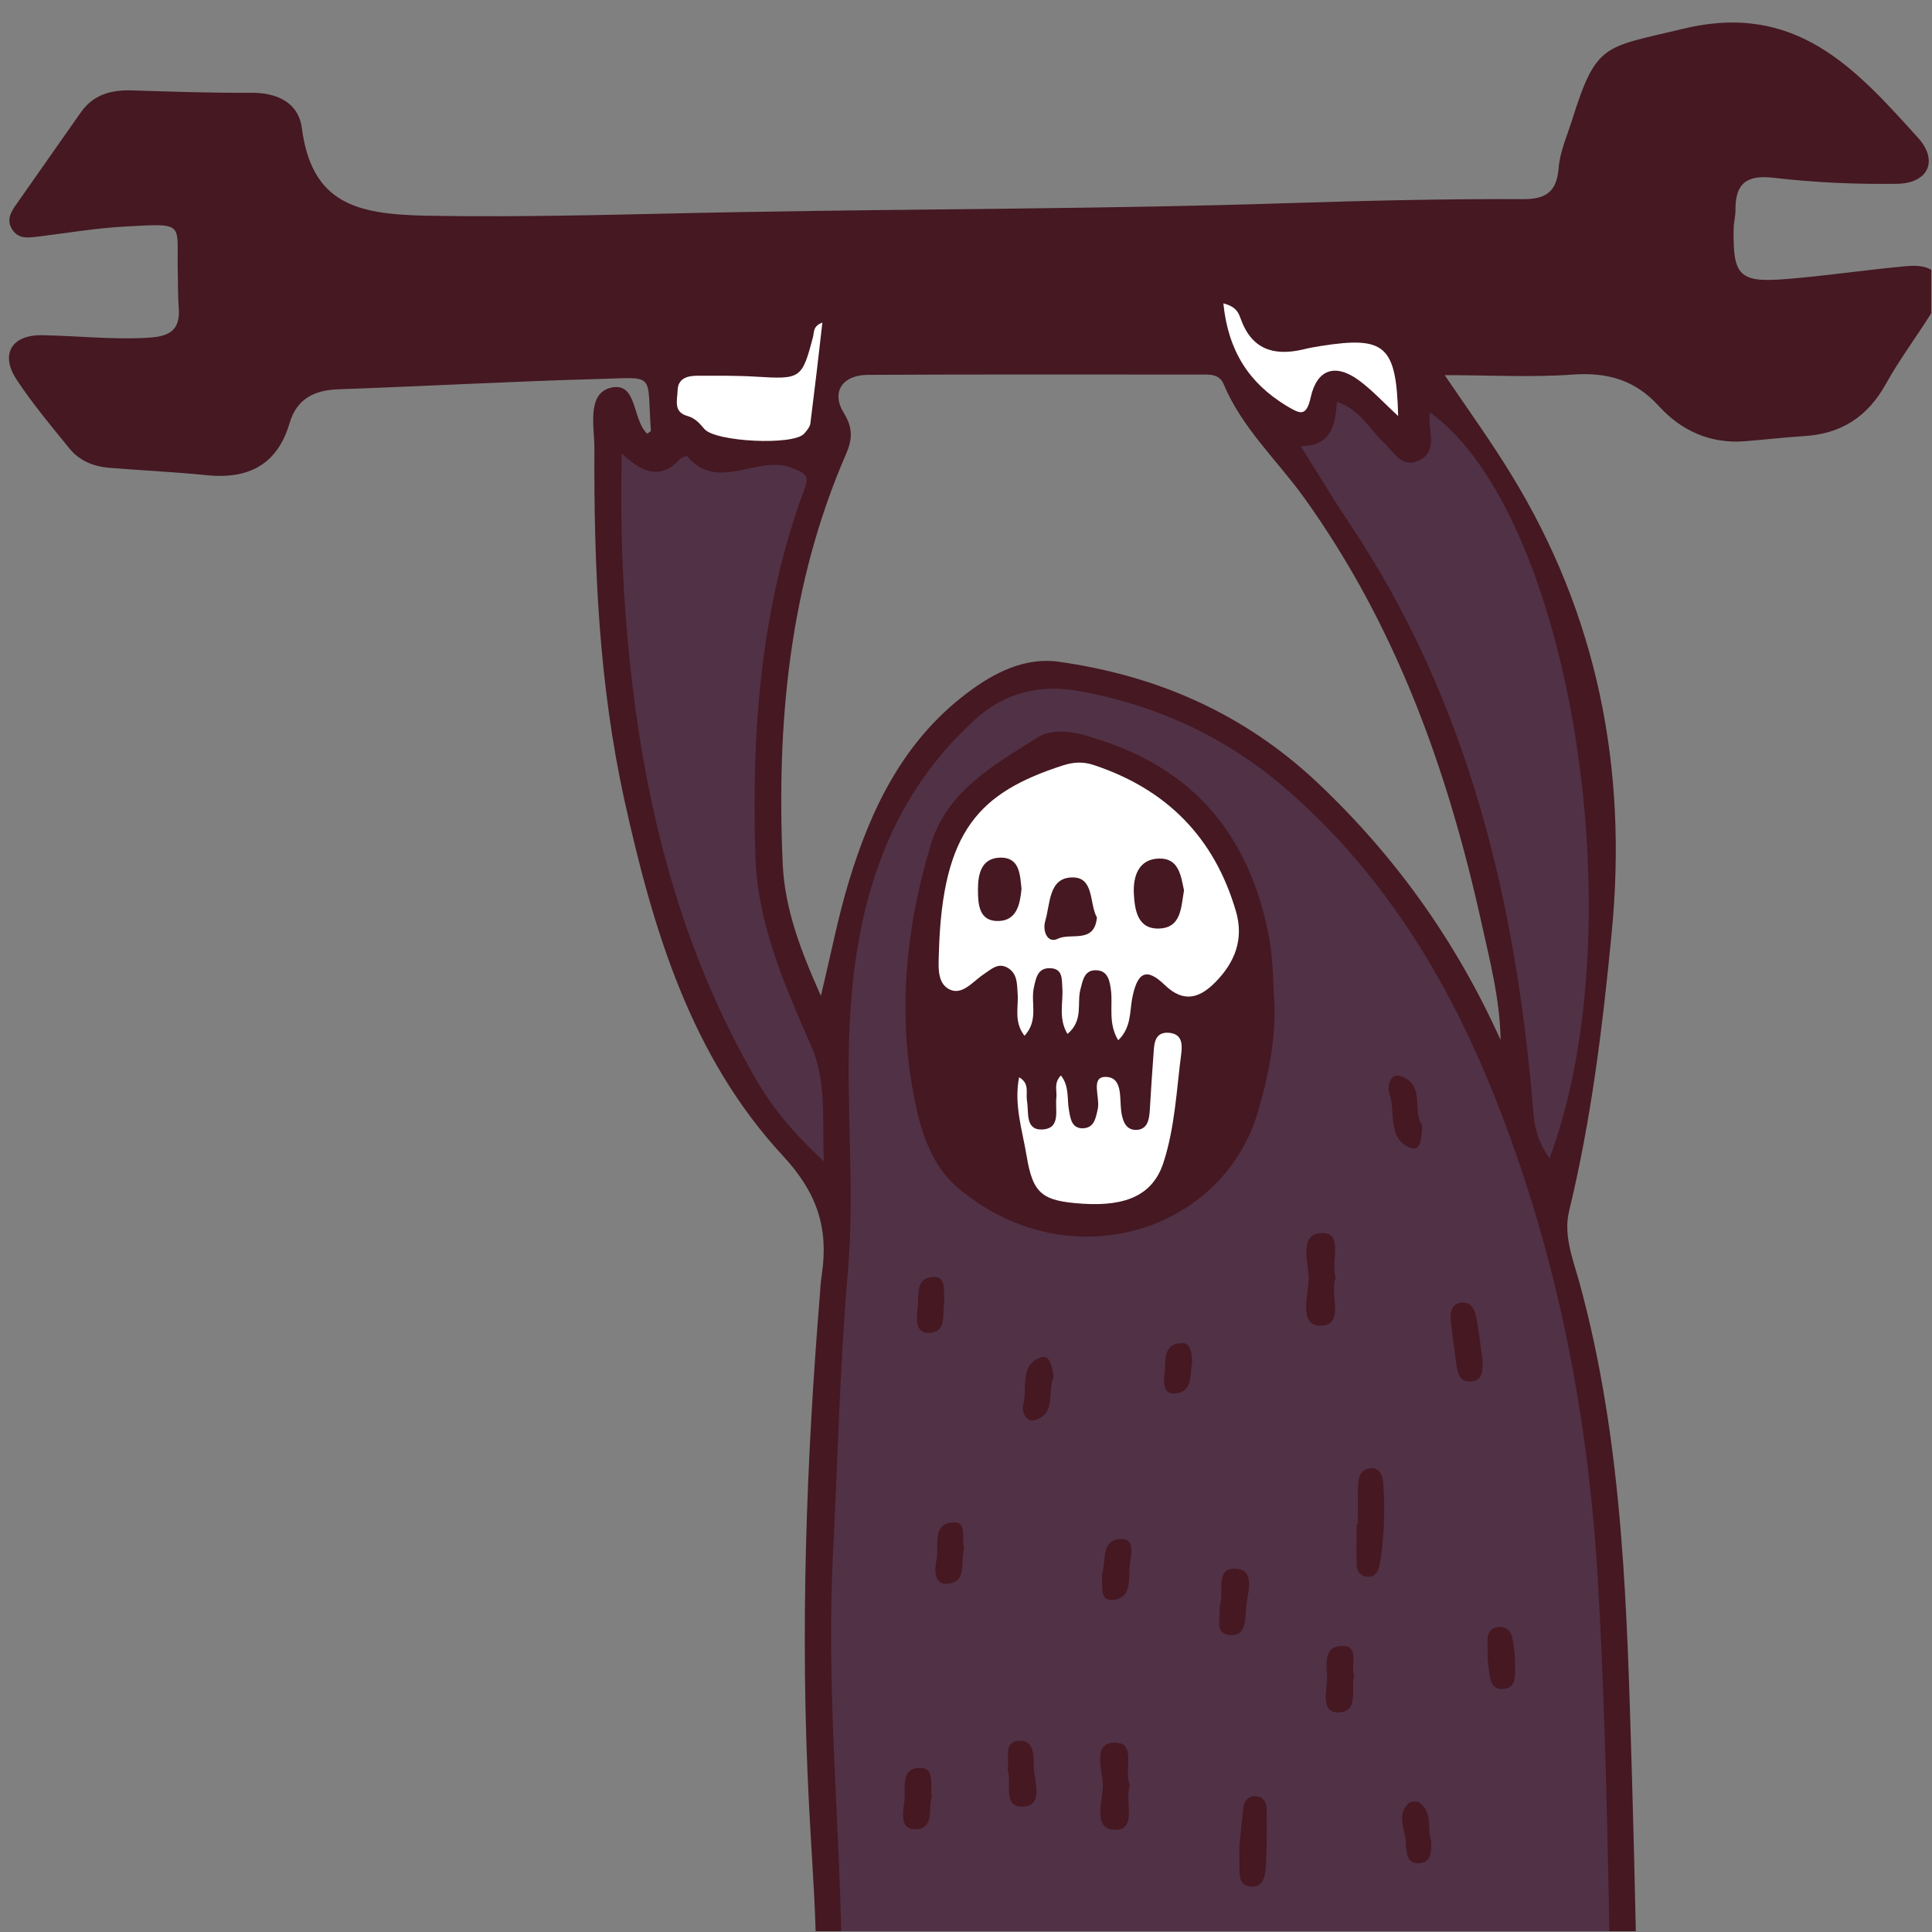 <svg xmlns="http://www.w3.org/2000/svg" xmlns:xlink="http://www.w3.org/1999/xlink" width="3099" zoomAndPan="magnify" viewBox="0 0 2324.25 2324.25" height="3099" preserveAspectRatio="xMidYMid meet" version="1.2"><rect x="0" y="0" width="2324.25" height="2324.25" fill="#808080" stroke="none"/><defs><clipPath id="c6a63083ec"><path d="M 10 27 L 2323.34 27 L 2323.34 2323.34 L 10 2323.34 Z M 10 27 "/></clipPath><clipPath id="ca8adf3708"><path d="M 747 483 L 1940 483 L 1940 2323.34 L 747 2323.34 Z M 747 483 "/></clipPath><clipPath id="e3c025155e"><path d="M 814 364 L 1799 364 L 1799 2323.34 L 814 2323.34 Z M 814 364 "/></clipPath></defs><g id="d35032de23"><g clip-rule="nonzero" clip-path="url(#c6a63083ec)"><path style=" stroke:none;fill-rule:nonzero;fill:#451822;fill-opacity:1;" d="M 2333.52 335.676 C 2323.402 317.242 2303.891 319.051 2286.547 320.855 C 2240.656 325.195 2195.129 332.059 2149.238 335.676 C 2092.508 340.371 2084.559 332.059 2085.641 275.32 C 2085.641 267.73 2087.809 260.5 2087.809 252.91 C 2087.449 221.469 2100.457 209.902 2133.699 213.879 C 2183.203 219.664 2233.066 221.832 2282.57 221.109 C 2320.148 220.387 2332.074 192.918 2307.504 165.812 C 2232.344 82.688 2160.801 1.734 2024.938 34.621 C 1929.184 57.75 1920.512 50.883 1890.883 145.574 C 1884.738 164.727 1876.426 183.52 1874.98 203.039 C 1872.453 232.672 1857.637 239.902 1830.898 239.539 C 1738.758 239.18 1646.977 241.348 1554.836 244.238 C 1335.145 251.465 1114.727 251.105 894.672 255.082 C 766.398 257.25 638.844 261.945 510.211 259.418 C 428.906 257.609 375.07 244.598 363.145 154.246 C 359.168 123.527 333.516 111.238 301.719 111.602 C 253.297 111.961 204.879 110.156 156.461 108.711 C 132.25 108.348 112.016 114.492 97.562 134.73 C 71.906 171.594 45.891 208.098 20.234 244.961 C 13.73 253.996 7.227 264.117 14.453 275.68 C 22.402 288.691 35.41 285.801 48.059 284.355 C 82.387 280.016 117.074 274.234 151.762 272.43 C 225.113 268.453 212.105 268.09 213.91 328.445 C 214.273 342.18 213.91 355.914 214.996 369.648 C 217.164 395.309 205.961 404.344 180.668 406.148 C 136.945 409.039 93.586 403.98 50.227 403.258 C 13.371 402.895 0 426.75 20.234 457.109 C 39.387 486.02 61.789 512.766 83.832 539.871 C 95.395 553.965 111.652 560.832 129.719 562.641 C 169.469 565.891 209.215 567.699 248.602 571.676 C 298.465 576.734 333.516 559.387 348.328 509.152 C 357 479.875 377.598 469.395 407.227 468.312 C 510.57 464.699 613.551 458.914 716.895 456.023 C 790.605 454.215 777.961 446.625 783.02 518.188 C 783.02 519.27 779.766 520.715 778.684 521.801 C 760.254 505.176 767.121 458.555 734.602 466.504 C 705.691 473.734 715.086 513.848 715.086 539.508 C 714.363 681.543 720.508 823.215 751.223 962.719 C 785.547 1118.125 831.078 1271 942.008 1390.625 C 983.562 1435.441 996.93 1478.086 988.621 1533.746 C 987.535 1540.973 986.812 1548.562 986.453 1556.152 C 969.832 1759.625 962.605 1963.461 973.082 2167.656 C 977.781 2264.512 987.898 2361.371 977.059 2458.59 C 973.082 2494.008 971.277 2530.871 981.031 2566.289 C 985.73 2584 987.898 2607.488 1011.023 2608.215 C 1033.426 2608.938 1033.789 2585.445 1038.848 2569.543 C 1048.242 2539.906 1055.105 2509.188 1072.812 2482.805 C 1082.566 2467.984 1096.301 2460.035 1106.055 2482.082 C 1124.484 2522.922 1146.887 2563.035 1157.004 2606.043 C 1220.598 2882.883 1257.094 3164.059 1289.613 3445.957 C 1295.758 3499.086 1289.613 3541.73 1237.582 3568.113 C 1225.656 3574.258 1214.457 3585.102 1219.152 3601.363 C 1224.211 3618.711 1239.75 3621.965 1254.926 3623.41 C 1293.59 3627.023 1332.254 3625.219 1370.191 3619.434 C 1396.211 3615.82 1405.242 3597.75 1403.797 3573.898 C 1395.848 3422.105 1392.957 3270.312 1385.73 3118.883 C 1377.059 2939.988 1357.184 2761.812 1335.504 2584 C 1334.422 2574.242 1330.809 2564.48 1339.48 2556.172 C 1359.715 2537.016 1357.547 2510.992 1359.352 2486.418 C 1360.438 2472.684 1355.379 2457.145 1369.832 2443.051 C 1375.613 2452.086 1380.672 2458.953 1385.008 2466.18 C 1400.184 2491.84 1414.637 2517.859 1430.176 2543.52 C 1438.125 2556.172 1447.156 2569.902 1464.863 2567.375 C 1485.461 2564.484 1486.906 2545.691 1490.52 2530.512 C 1494.133 2516.055 1494.492 2500.875 1498.469 2486.418 C 1500.996 2476.301 1498.469 2460.398 1512.922 2459.312 C 1524.125 2458.59 1525.207 2473.047 1530.266 2481.359 C 1541.828 2501.961 1551.586 2523.645 1565.316 2542.797 C 1596.754 2587.25 1619.156 2586.168 1649.508 2536.293 C 1651.676 2555.809 1655.289 2571.348 1655.289 2586.891 C 1651.312 2923.723 1676.609 3260.918 1662.152 3598.113 C 1661.07 3627.746 1672.992 3640.035 1700.094 3640.395 C 1744.902 3641.117 1789.707 3641.48 1834.512 3641.117 C 1847.16 3641.117 1860.891 3639.672 1865.227 3624.855 C 1869.562 3609.316 1856.191 3603.895 1845.715 3597.027 C 1809.578 3573.176 1791.875 3539.562 1793.32 3496.195 C 1795.125 3443.789 1798.016 3391.746 1799.102 3339.703 C 1804.883 3053.469 1810.301 2767.234 1816.445 2480.996 C 1816.805 2460.035 1806.328 2426.785 1828.73 2421.004 C 1850.773 2415.582 1857.637 2449.914 1868.84 2467.984 C 1889.074 2500.875 1907.504 2534.848 1927.375 2567.734 C 1933.156 2577.492 1942.551 2585.082 1955.559 2581.469 C 1968.566 2577.855 1971.457 2567.012 1972.184 2555.086 C 1972.543 2542.797 1972.543 2530.148 1972.184 2517.859 C 1969.289 2393.535 1967.121 2268.852 1963.508 2144.523 C 1957.367 1941.773 1954.113 1738.664 1899.551 1540.973 C 1891.965 1514.227 1880.762 1485.676 1887.629 1457.125 C 1914.367 1346.895 1928.098 1234.496 1938.938 1121.738 C 1958.09 924.41 1921.957 740.09 1817.891 570.59 C 1794.766 532.641 1768.75 496.5 1738.035 451.324 C 1794.043 451.324 1843.547 454.215 1892.324 450.602 C 1933.879 447.711 1967.121 457.109 1995.668 488.551 C 2022.77 518.188 2057.457 534.086 2099.012 530.836 C 2122.5 529.027 2145.984 526.137 2169.832 524.691 C 2214.641 522.16 2246.797 501.562 2268.84 461.805 C 2284.379 433.617 2303.891 407.594 2321.234 380.129 C 2329.184 366.395 2343.277 353.023 2333.52 335.676 Z M 1781.758 1108.004 C 1792.234 1155.348 1804.52 1201.973 1805.242 1251.121 C 1752.129 1133.305 1679.5 1031.023 1585.91 942.48 C 1497.383 858.633 1392.234 812.734 1273.715 796.109 C 1233.246 790.328 1196.027 809.121 1163.508 833.695 C 1087.266 891.16 1047.879 972.117 1021.141 1060.66 C 1008.133 1103.309 999.82 1147.398 987.535 1197.996 C 963.328 1143.785 944.176 1093.91 941.645 1039.699 C 934.059 870.199 949.234 703.949 1017.891 546.016 C 1025.117 529.391 1026.562 515.293 1015.359 497.223 C 999.461 471.926 1013.191 451.324 1043.543 450.965 C 1176.516 450.242 1309.852 450.602 1442.82 450.602 C 1454.023 450.602 1466.672 449.156 1472.09 462.168 C 1494.133 514.934 1536.41 553.605 1568.93 598.781 C 1679.137 752.379 1741.285 925.492 1781.758 1108.004 Z M 1781.758 1108.004 "/></g><g clip-rule="nonzero" clip-path="url(#ca8adf3708)"><path style=" stroke:none;fill-rule:nonzero;fill:#513145;fill-opacity:1;" d="M 1937.133 2524.727 C 1913.285 2482.805 1895.578 2449.914 1876.426 2418.113 C 1863.059 2396.426 1845.715 2377.273 1816.445 2382.332 C 1789.344 2387.391 1785.371 2411.246 1779.949 2433.293 C 1775.254 2453.891 1770.555 2474.492 1764.773 2497.984 C 1745.625 2491.117 1741.648 2472.684 1731.531 2460.398 C 1714.91 2439.797 1697.566 2417.391 1667.938 2422.086 C 1639.75 2426.426 1635.414 2453.531 1627.828 2475.574 C 1620.961 2495.453 1615.543 2515.691 1609.039 2537.738 C 1588.441 2529.789 1582.66 2512.441 1574.348 2497.984 C 1565.676 2482.805 1559.172 2466.539 1550.863 2451.363 C 1541.828 2435.098 1533.52 2415.223 1511.113 2417.027 C 1487.629 2418.836 1478.957 2438.711 1473.176 2458.23 C 1467.395 2477.746 1463.418 2497.984 1457.277 2523.281 C 1433.066 2494.008 1421.141 2464.012 1404.883 2436.543 C 1394.766 2419.559 1386.453 2397.152 1362.242 2401.125 C 1337.312 2405.465 1334.059 2430.039 1329.723 2450.641 C 1327.555 2461.48 1327.918 2473.047 1326.473 2483.887 C 1325.387 2491.477 1330.086 2503.043 1317.078 2504.488 C 1307.32 2505.574 1300.457 2499.43 1296.84 2491.117 C 1284.195 2461.48 1272.27 2431.484 1259.262 2401.488 C 1253.48 2387.754 1247.699 2371.852 1228.91 2372.938 C 1210.121 2374.383 1206.508 2391.367 1203.617 2405.461 C 1193.859 2452.086 1185.551 2499.066 1168.207 2546.773 C 1157.367 2520.754 1147.246 2494.73 1135.324 2469.07 C 1115.09 2425.34 1078.23 2421.363 1049.324 2460.035 C 1040.652 2471.602 1035.234 2486.418 1028.367 2499.43 C 1022.227 2510.992 1023.309 2525.812 1009.578 2537.016 C 1008.855 2530.148 1007.77 2525.449 1008.133 2521.113 C 1024.754 2304.629 991.148 2088.508 1001.988 1871.66 C 1007.77 1757.457 1010.301 1642.891 1020.059 1528.684 C 1028.367 1432.188 1017.891 1334.609 1021.863 1238.113 C 1027.645 1098.246 1063.055 964.527 1173.988 864.777 C 1209.758 832.613 1252.035 822.855 1299.008 831.527 C 1394.043 848.875 1478.234 888.27 1551.223 952.598 C 1670.465 1057.406 1747.793 1188.598 1804.16 1334.609 C 1874.98 1517.48 1911.117 1707.223 1922.316 1902.02 C 1933.879 2100.797 1935.324 2300.293 1939.301 2499.066 C 1939.301 2504.852 1938.578 2509.547 1937.133 2524.727 Z M 1720.328 496.141 C 1719.969 500.117 1719.246 503.73 1719.605 507.344 C 1721.051 524.691 1726.832 544.57 1706.961 553.965 C 1686.363 563.723 1676.609 543.484 1664.32 531.918 C 1647.34 515.656 1635.777 492.527 1608.316 483.492 C 1606.508 512.766 1600.367 536.98 1564.594 536.617 C 1586.633 571.312 1604.34 601.309 1623.852 630.223 C 1766.941 844.539 1824.035 1085.598 1844.629 1337.859 C 1846.074 1357.016 1850.41 1374.363 1864.141 1393.52 C 1969.293 1111.98 1889.074 617.211 1720.328 496.141 Z M 975.613 1257.629 C 943.816 1184.984 911.293 1111.258 908.766 1029.941 C 904.066 879.594 914.906 731.418 967.664 588.66 C 973.445 572.398 970.914 570.23 952.848 563 C 911.293 546.375 863.957 592.996 826.742 548.906 C 826.02 548.184 819.875 550.352 817.707 552.52 C 794.582 577.816 771.816 568.422 747.969 545.293 C 746.164 623.355 748.332 695.277 754.836 766.836 C 771.457 953.32 813.734 1132.582 908.402 1296.66 C 928.637 1332.078 954.293 1363.16 991.148 1397.133 C 988.98 1344.004 994.762 1301.359 975.613 1257.629 Z M 975.613 1257.629 "/></g><path style=" stroke:none;fill-rule:nonzero;fill:#451822;fill-opacity:1;" d="M 1533.156 1207.754 C 1534.602 1251.844 1525.93 1294.129 1513.645 1336.414 C 1472.453 1480.258 1289.254 1541.336 1154.836 1431.105 C 1125.566 1407.25 1111.836 1373.277 1103.527 1337.859 C 1078.594 1229.438 1087.988 1122.824 1119.426 1017.293 C 1138.574 951.875 1195.305 920.797 1246.977 887.906 C 1271.547 872.367 1302.984 883.207 1330.445 892.605 C 1444.266 931.637 1506.055 1014.039 1527.012 1129.691 C 1531.711 1155.348 1531.352 1181.73 1533.156 1207.754 Z M 1533.156 1207.754 "/><g clip-rule="nonzero" clip-path="url(#e3c025155e)"><path style=" stroke:none;fill-rule:nonzero;fill:#ffffff;fill-opacity:1;" d="M 1230.355 2435.098 C 1310.934 2539.184 1314.91 2661.34 1325.387 2782.41 C 1330.445 2841.684 1336.227 2900.953 1341.648 2960.227 C 1343.453 2979.02 1338.395 2991.305 1317.438 2981.188 C 1298.285 2971.789 1275.16 3001.062 1262.152 2978.297 C 1252.758 2962.395 1255.289 2939.625 1251.676 2920.109 C 1232.887 2822.527 1214.457 2724.949 1194.945 2627.73 C 1191.332 2608.934 1191.691 2593.395 1199.641 2574.602 C 1218.793 2530.512 1217.348 2480.637 1230.355 2435.098 Z M 1675.164 2475.574 C 1691.785 2586.891 1689.254 2698.566 1688.531 2810.602 C 1688.172 2860.477 1688.172 2909.988 1688.531 2959.863 C 1688.531 2969.984 1685.281 2986.246 1704.07 2981.91 C 1729 2976.125 1749.598 2989.137 1782.117 2998.535 C 1782.117 2850.719 1782.117 2707.961 1782.117 2564.844 C 1782.117 2554.363 1780.672 2545.688 1767.664 2542.797 C 1742.371 2536.652 1730.445 2515.332 1717.078 2495.812 C 1706.961 2480.996 1699.371 2463.289 1681.305 2457.145 C 1672.633 2463.289 1674.441 2469.793 1675.164 2475.574 Z M 1695.398 3489.328 C 1695.035 3516.434 1714.91 3517.879 1732.977 3520.41 C 1753.934 3523.301 1760.438 3511.012 1761.16 3491.133 C 1764.414 3390.664 1768.75 3290.551 1773.086 3190.082 C 1774.168 3161.168 1781.395 3128.281 1732.254 3141.289 C 1728.277 3142.375 1722.496 3139.844 1718.16 3137.676 C 1697.566 3126.473 1695.758 3138.039 1695.758 3154.664 C 1696.844 3209.234 1701.18 3263.809 1695.398 3327.055 C 1695.758 3375.484 1696.121 3432.227 1695.398 3489.328 Z M 1356.102 3240.68 C 1356.102 3212.125 1356.461 3183.574 1356.102 3155.023 C 1356.102 3148.156 1357.184 3134.426 1351.766 3135.148 C 1331.531 3138.039 1311.297 3141.652 1291.059 3145.266 C 1278.414 3147.434 1285.277 3167.312 1287.086 3178.879 C 1302.984 3277.18 1315.27 3375.484 1322.859 3474.871 C 1324.305 3491.496 1319.246 3513.18 1347.43 3511.012 C 1374.168 3508.844 1368.387 3488.965 1367.664 3471.617 C 1363.688 3394.637 1359.715 3317.656 1355.738 3241.039 C 1355.379 3240.68 1355.738 3240.68 1356.102 3240.68 Z M 978.141 405.066 C 964.773 456.023 963.328 456.387 909.125 453.133 C 885.641 451.688 862.152 452.047 838.664 452.047 C 826.742 452.047 815.539 455.301 815.18 469.758 C 814.816 481.32 809.758 495.777 827.102 500.477 C 836.137 503.008 841.555 509.152 847.336 516.016 C 860.344 531.559 953.934 536.258 967.301 521.801 C 970.555 518.188 974.168 513.848 974.891 509.512 C 979.949 469.758 984.645 429.641 989.344 388.078 C 977.781 392.414 979.586 399.645 978.141 405.066 Z M 1547.609 488.188 C 1563.508 497.586 1571.457 502.645 1576.879 477.707 C 1584.465 444.098 1606.508 436.867 1634.691 457.469 C 1651.312 469.758 1665.406 485.297 1682.027 500.477 C 1679.859 415.547 1666.488 403.98 1588.801 416.27 C 1581.574 417.352 1573.988 418.797 1566.762 420.605 C 1531.711 428.555 1505.695 419.883 1492.688 383.742 C 1490.156 377.238 1488.352 369.285 1471.73 364.949 C 1477.512 422.051 1502.441 460.723 1547.609 488.188 Z M 1726.832 3560.523 C 1717.078 3561.609 1701.18 3555.465 1699.734 3572.09 C 1698.648 3586.547 1707.32 3598.836 1721.773 3603.531 C 1745.625 3611.484 1770.555 3610.762 1798.738 3608.23 C 1771.641 3555.828 1771.641 3555.465 1726.832 3560.523 Z M 1308.766 3024.555 C 1289.613 3022.75 1278.414 3037.203 1279.496 3055.273 C 1280.941 3076.238 1287.086 3101.898 1310.57 3104.789 C 1331.891 3107.316 1334.059 3084.551 1334.422 3066.48 C 1335.145 3046.602 1333.699 3026.723 1308.766 3024.555 Z M 1731.168 3021.664 C 1711.297 3020.582 1708.406 3038.289 1709.129 3053.469 C 1710.211 3074.43 1712.02 3101.898 1736.59 3104.066 C 1762.605 3106.234 1759.715 3077.684 1765.137 3058.891 C 1762.605 3037.93 1752.129 3022.75 1731.168 3021.664 Z M 1351.043 3576.426 C 1358.992 3576.066 1364.773 3571.004 1364.41 3561.969 C 1364.051 3552.574 1360.797 3546.43 1349.957 3544.262 C 1325.387 3539.926 1310.57 3551.488 1298.285 3574.98 C 1316.355 3581.848 1333.699 3576.789 1351.043 3576.426 Z M 1361.883 1201.973 C 1368.023 1169.445 1378.863 1163.301 1401.27 1184.984 C 1424.754 1207.754 1444.266 1199.801 1462.336 1181.371 C 1485.461 1157.879 1496.66 1130.051 1486.906 1096.441 C 1460.891 1007.172 1403.074 948.984 1314.91 920.07 C 1302.262 916.098 1291.422 916.82 1278.773 920.797 C 1178.324 953.32 1133.879 998.859 1129.543 1144.867 C 1129.18 1160.77 1126.652 1181.371 1141.105 1189.684 C 1157.004 1198.719 1170.012 1181.008 1183.02 1172.336 C 1192.414 1166.191 1200.727 1157.156 1213.012 1164.746 C 1223.852 1171.613 1223.488 1183.539 1224.211 1194.742 C 1225.656 1211.008 1219.152 1229.078 1232.523 1246.062 C 1249.867 1227.27 1239.75 1206.309 1243.727 1188.238 C 1246.254 1177.035 1248.062 1164.746 1262.516 1164.746 C 1278.773 1164.746 1277.328 1177.758 1278.051 1188.961 C 1279.137 1206.309 1272.992 1225.102 1284.195 1243.895 C 1303.707 1227.633 1295.395 1207.031 1299.73 1190.406 C 1302.621 1179.562 1304.43 1166.555 1318.883 1167.277 C 1332.977 1167.637 1335.145 1180.285 1336.59 1191.852 C 1338.758 1210.645 1332.977 1231.246 1345.262 1251.484 C 1360.797 1236.305 1358.992 1218.234 1361.883 1201.973 Z M 1235.055 1390.625 C 1242.641 1436.527 1253.844 1444.84 1302.262 1448.09 C 1356.824 1451.703 1387.176 1436.164 1399.461 1399.301 C 1413.555 1356.293 1415.359 1311.117 1421.141 1267.023 C 1422.586 1255.098 1421.504 1243.535 1405.965 1242.449 C 1390.066 1241.363 1388.621 1254.016 1387.898 1265.219 C 1386.094 1288.711 1384.648 1312.562 1383.203 1336.055 C 1382.477 1346.535 1380.672 1357.738 1368.746 1359.184 C 1354.656 1360.629 1350.68 1349.066 1348.875 1337.137 C 1346.707 1320.512 1351.043 1294.852 1329 1295.574 C 1312.02 1296.301 1323.582 1320.512 1320.691 1333.887 C 1318.16 1345.449 1316.355 1357.379 1301.898 1357.379 C 1289.254 1357.016 1287.809 1345.812 1286 1335.691 C 1283.473 1322.32 1286.723 1306.781 1276.246 1293.77 C 1267.211 1303.527 1271.91 1312.199 1270.824 1320.512 C 1269.02 1335.332 1276.969 1358.102 1253.121 1358.824 C 1232.883 1359.184 1237.945 1337.5 1235.414 1323.766 C 1233.969 1314.73 1239.027 1303.527 1226.02 1295.938 C 1219.516 1328.824 1229.992 1359.906 1235.055 1390.625 Z M 1235.055 1390.625 "/></g><path style=" stroke:none;fill-rule:nonzero;fill:#451822;fill-opacity:1;" d="M 1633.609 1833.352 C 1633.609 1817.449 1633.246 1801.188 1633.969 1785.285 C 1634.332 1776.25 1637.582 1767.574 1648.062 1766.492 C 1659.262 1765.406 1663.238 1774.082 1663.961 1783.117 C 1666.488 1816.367 1665.406 1849.977 1659.625 1882.863 C 1658.18 1890.816 1654.203 1897.32 1645.172 1896.961 C 1636.5 1896.598 1632.164 1889.73 1632.164 1881.781 C 1631.441 1865.879 1632.164 1849.617 1632.164 1833.715 C 1632.523 1833.352 1632.887 1833.352 1633.609 1833.352 Z M 1591.332 1483.508 C 1561.703 1483.148 1574.348 1518.566 1574.348 1537.719 C 1574.348 1557.598 1562.062 1594.461 1587.719 1594.824 C 1619.516 1594.824 1598.559 1557.234 1606.871 1537.359 C 1600.367 1518.566 1616.625 1483.871 1591.332 1483.508 Z M 1341.285 2096.457 C 1313.102 2096.457 1326.832 2130.43 1326.832 2148.5 C 1326.473 2166.934 1314.188 2200.906 1341.285 2201.266 C 1368.746 2201.629 1352.488 2167.293 1359.352 2147.418 C 1351.043 2131.152 1368.387 2096.457 1341.285 2096.457 Z M 1491.242 2240.297 C 1491.602 2252.227 1488.352 2268.488 1504.973 2269.574 C 1521.23 2270.656 1522.316 2254.395 1523.039 2242.469 C 1524.121 2220.422 1524.121 2198.016 1523.762 2175.969 C 1523.762 2168.379 1519.785 2161.512 1510.754 2160.789 C 1501.719 2160.066 1497.023 2166.57 1495.938 2174.16 C 1493.77 2191.148 1492.324 2208.496 1490.879 2222.949 C 1491.242 2230.539 1490.879 2235.602 1491.242 2240.297 Z M 1775.977 1584.703 C 1774.168 1574.945 1769.109 1564.824 1756.465 1567.355 C 1745.984 1569.523 1744.539 1578.922 1745.262 1587.957 C 1747.066 1605.305 1749.598 1622.289 1751.766 1639.277 C 1753.211 1650.48 1755.379 1663.488 1770.195 1662.043 C 1785.008 1660.238 1783.562 1646.867 1783.562 1635.66 C 1781.035 1619.035 1779.227 1601.688 1775.977 1584.703 Z M 1684.559 1294.492 C 1672.992 1290.879 1668.297 1306.059 1671.547 1315.453 C 1679.137 1337.5 1668.656 1368.941 1695.758 1380.508 C 1709.488 1386.652 1710.211 1368.941 1710.934 1353.402 C 1698.289 1337.859 1715.633 1304.25 1684.559 1294.492 Z M 1615.543 1980.086 C 1588.801 1980.086 1597.473 2007.191 1596.391 2023.453 C 1595.305 2037.547 1589.523 2062.125 1612.289 2059.957 C 1634.332 2057.785 1625.297 2032.488 1628.91 2015.141 C 1624.938 2003.574 1635.414 1980.086 1615.543 1980.086 Z M 1480.039 1967.074 C 1498.105 1968.52 1498.469 1949.004 1498.828 1936.715 C 1499.551 1919.008 1512.199 1889.008 1486.906 1887.203 C 1460.527 1885.395 1473.535 1917.559 1467.031 1933.461 C 1469.199 1946.473 1459.805 1965.629 1480.039 1967.074 Z M 1230.355 2173.438 C 1255.648 2172.715 1244.809 2144.523 1243.727 2127.902 C 1243.004 2114.527 1245.895 2092.484 1224.934 2094.289 C 1206.867 2095.734 1214.816 2115.973 1212.289 2129.348 C 1217.707 2144.164 1205.422 2174.16 1230.355 2173.438 Z M 1250.59 1633.492 C 1226.742 1642.891 1236.137 1669.996 1231.078 1689.148 C 1228.547 1699.27 1234.691 1712.281 1246.617 1707.945 C 1270.824 1699.27 1259.625 1673.609 1267.574 1656.984 C 1265.766 1645.418 1263.961 1628.07 1250.59 1633.492 Z M 1107.5 2126.816 C 1082.566 2126.453 1089.797 2151.391 1087.988 2166.934 C 1086.543 2179.582 1082.207 2200.184 1099.914 2200.543 C 1125.207 2200.906 1116.172 2175.969 1120.871 2161.512 C 1119.062 2147.777 1124.484 2126.816 1107.5 2126.816 Z M 1821.504 1983.699 C 1819.699 1971.773 1819.336 1955.871 1802.715 1957.316 C 1785.73 1959.121 1790.066 1975.387 1789.707 1986.949 C 1789.344 1993.094 1790.066 1999.238 1790.789 2005.383 C 1792.598 2017.309 1792.234 2033.574 1809.219 2031.766 C 1825.48 2029.957 1822.227 2013.695 1822.586 2001.77 C 1822.227 1995.984 1822.59 1989.844 1821.504 1983.699 Z M 1706.961 2168.379 C 1704.07 2166.57 1696.121 2167.293 1693.953 2169.824 C 1679.5 2185.004 1691.422 2202.352 1691.422 2218.613 C 1691.785 2229.816 1693.59 2243.191 1708.406 2241.383 C 1722.859 2239.574 1721.773 2226.203 1721.773 2214.277 C 1716.355 2199.82 1724.305 2179.941 1706.961 2168.379 Z M 1338.035 1924.789 C 1363.328 1922.98 1356.824 1897.684 1359.352 1881.059 C 1361.16 1869.855 1365.133 1850.699 1348.512 1851.422 C 1323.219 1852.867 1331.531 1878.891 1325.387 1894.43 C 1327.195 1906.355 1321.773 1925.871 1338.035 1924.789 Z M 1145.801 1831.547 C 1120.508 1833.715 1130.266 1860.457 1126.652 1876.723 C 1124.121 1888.285 1123.398 1906.719 1139.66 1905.273 C 1164.23 1903.465 1154.836 1879.25 1159.895 1862.988 C 1155.918 1852.145 1164.953 1829.738 1145.801 1831.547 Z M 1122.676 1536.273 C 1100.273 1536.996 1106.055 1559.766 1103.887 1574.223 C 1102.441 1586.148 1100.996 1603.859 1117.258 1603.496 C 1140.383 1602.773 1132.793 1580.367 1136.047 1565.91 C 1134.602 1554.344 1139.297 1535.551 1122.676 1536.273 Z M 1420.781 1615.785 C 1397.656 1617.59 1403.074 1638.914 1400.906 1653.73 C 1399.461 1663.488 1399.824 1677.586 1413.191 1676.5 C 1435.594 1674.695 1430.898 1653.371 1434.148 1640.359 C 1433.789 1628.434 1433.066 1614.699 1420.781 1615.785 Z M 1394.766 1032.832 C 1369.832 1033.191 1362.965 1054.156 1364.051 1075.117 C 1365.133 1094.633 1368.387 1118.125 1394.766 1117.039 C 1421.141 1115.957 1420.781 1091.742 1424.395 1071.141 C 1420.781 1054.516 1418.613 1032.469 1394.766 1032.832 Z M 1289.254 1055.602 C 1261.43 1056.324 1263.598 1087.406 1257.457 1108.004 C 1253.844 1120.293 1260.348 1135.473 1272.633 1129.328 C 1288.168 1121.738 1316.715 1135.832 1319.605 1103.668 C 1310.211 1087.043 1316.715 1054.516 1289.254 1055.602 Z M 1202.895 1031.746 C 1180.492 1032.469 1176.516 1051.625 1176.516 1070.059 C 1176.516 1087.766 1177.602 1108.727 1201.449 1108.004 C 1223.129 1107.281 1227.102 1088.129 1228.91 1069.336 C 1227.102 1051.988 1226.742 1031.023 1202.895 1031.746 Z M 1202.895 1031.746 "/></g></svg>